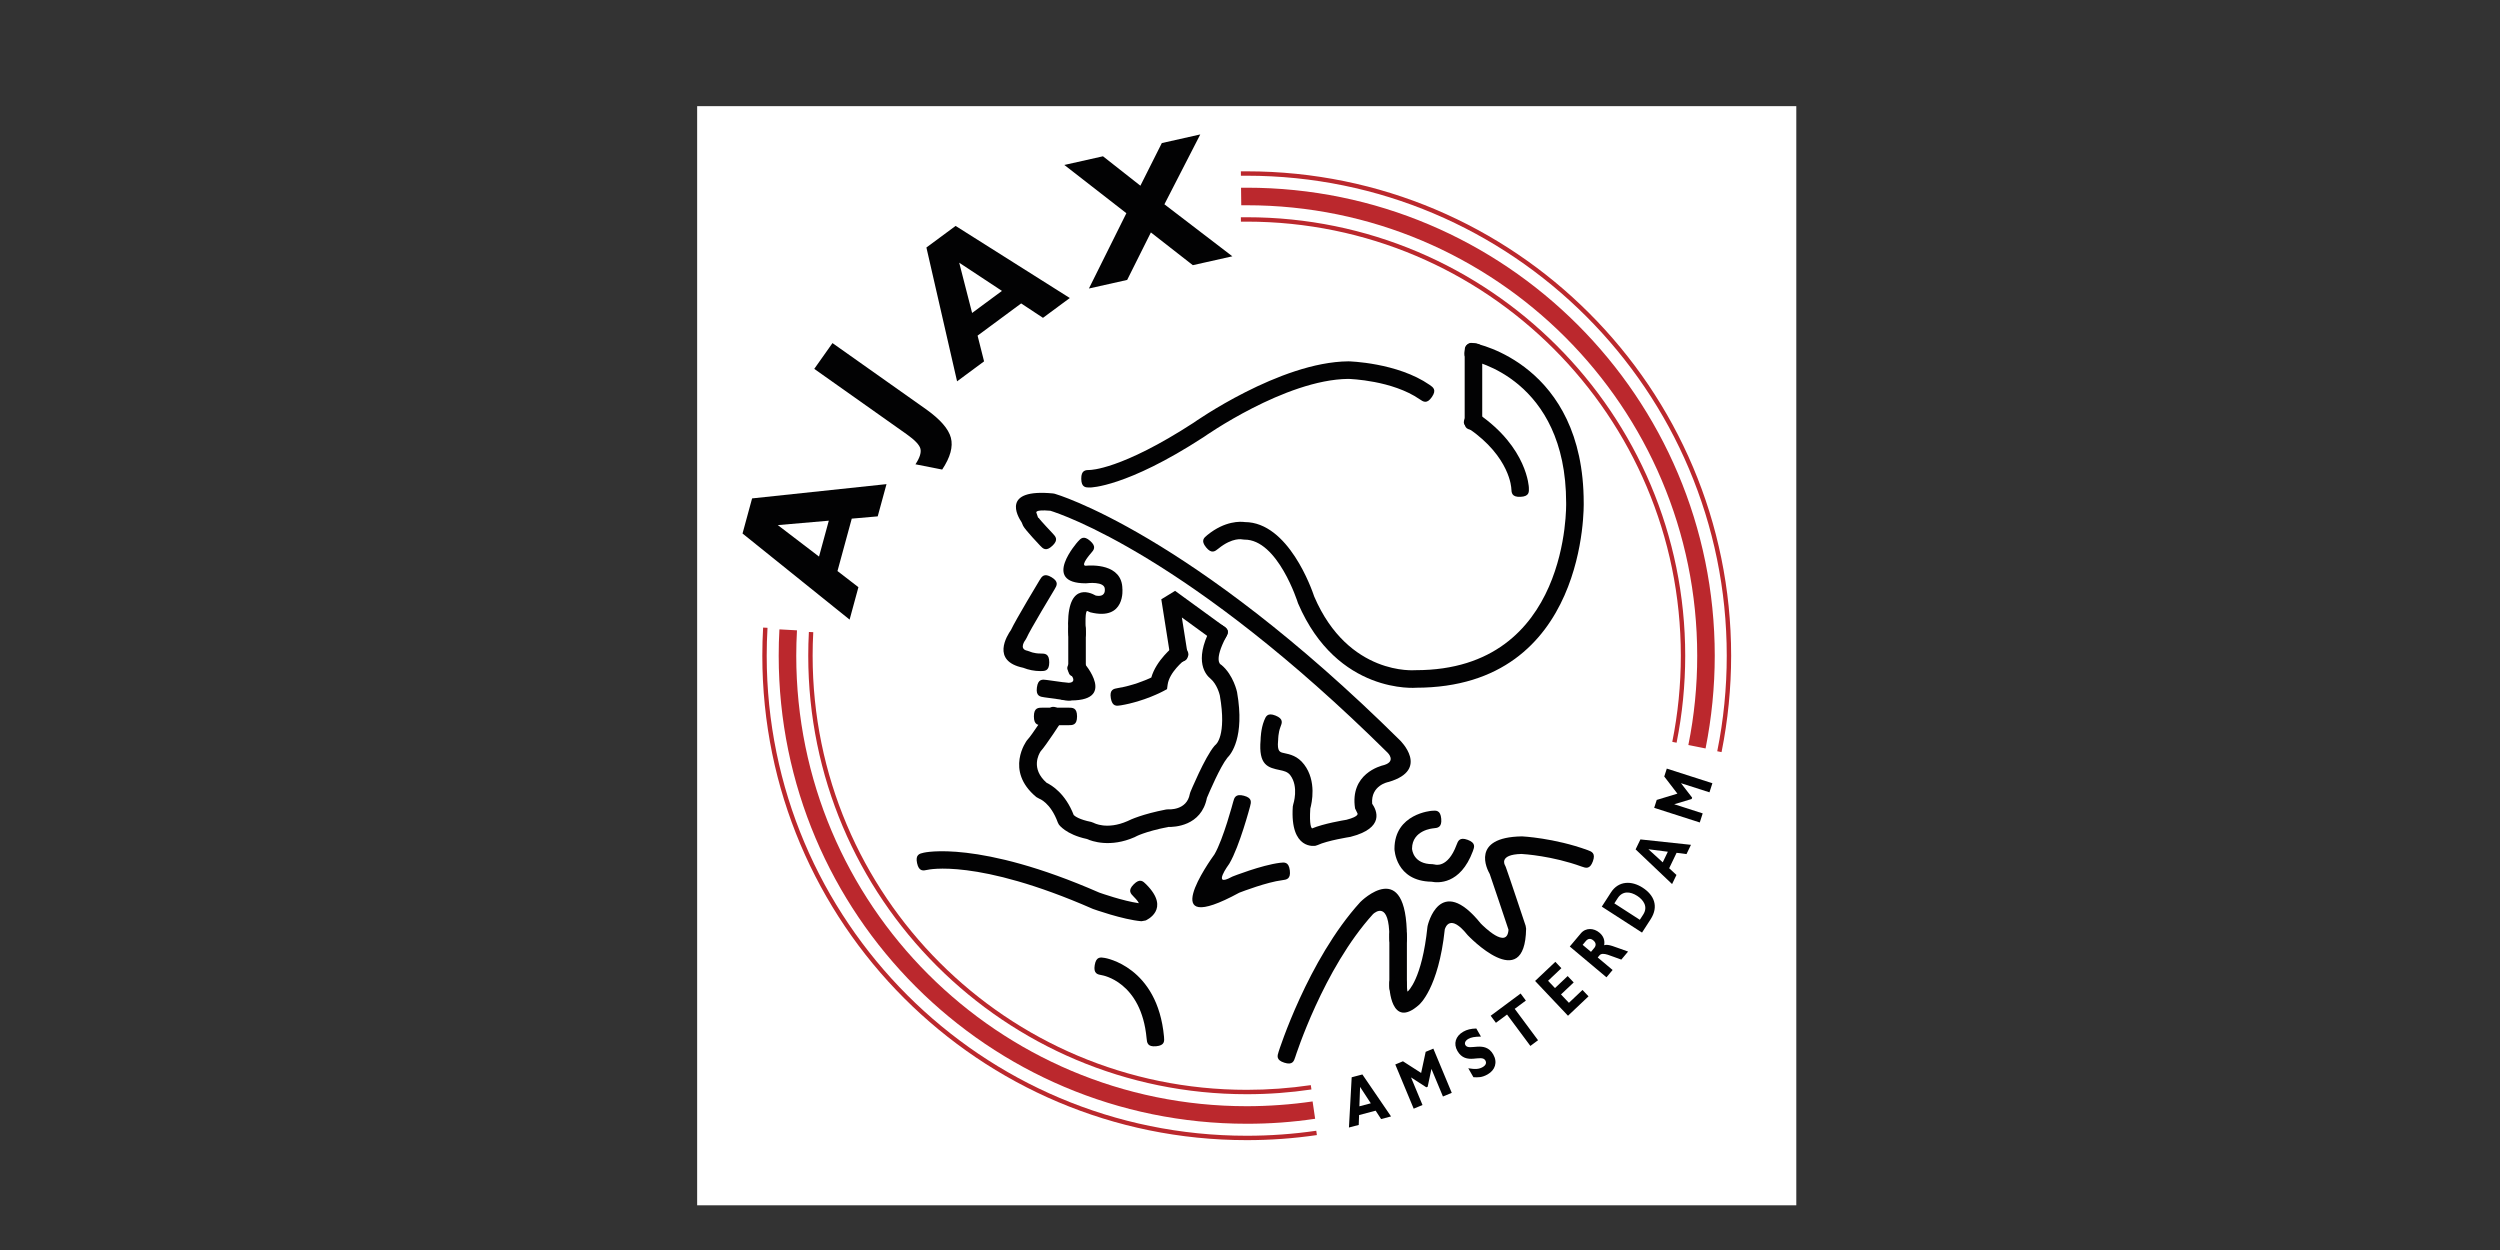 <svg xmlns="http://www.w3.org/2000/svg" xmlns:xlink="http://www.w3.org/1999/xlink" id="Laag_1" x="0px" y="0px" viewBox="0 0 400 200" style="enable-background:new 0 0 400 200;" xml:space="preserve"><rect x="0" y="0" width="400" height="200" fill="#333333" stroke="none"/><path style="fill-rule:evenodd;clip-rule:evenodd;fill:#FFFFFF;" d="M111.544,16.985h175.864v175.864H111.544V16.985z"></path><path style="fill-rule:evenodd;clip-rule:evenodd;fill:#FFFFFF;" d="M199.477,190.263c47.134,0,85.346-38.213,85.346-85.347  c0-47.135-38.213-85.346-85.346-85.346c-47.135,0-85.347,38.212-85.347,85.346S152.342,190.263,199.477,190.263L199.477,190.263z"></path><path style="fill:#BB282D;" d="M270.136,119.205c0.95-4.703,1.424-9.49,1.417-14.289c0-19.902-8.069-37.922-21.111-50.965  c-13.042-13.042-31.062-21.11-50.965-21.11c-0.287,0-0.579,0.002-0.876,0.005l-0.034-2.809c0.297-0.004,0.6-0.005,0.91-0.005  c20.679,0,39.4,8.383,52.95,21.933c13.552,13.552,21.934,32.273,21.934,52.951c-0.003,4.982-0.495,9.951-1.47,14.837  L270.136,119.205z"></path><path style="fill:#BB282D;" d="M267.565,118.697c0.455-2.262,0.797-4.545,1.025-6.841c0.226-2.274,0.342-4.59,0.342-6.939  c0-19.179-7.774-36.542-20.343-49.112c-12.568-12.569-29.932-20.343-49.112-20.343l-0.467,0.002  c-0.152,0.001-0.307,0.002-0.464,0.005l-0.008-0.703c0.314-0.004,0.627-0.006,0.941-0.006c19.372,0,36.913,7.853,49.607,20.548  c12.696,12.696,20.549,30.235,20.549,49.608c0,4.674-0.463,9.336-1.381,13.918L267.565,118.697L267.565,118.697z"></path><path style="fill:#BB282D;" d="M274.759,120.198c0.508-2.508,0.889-5.039,1.14-7.585c0.251-2.524,0.381-5.091,0.381-7.696  c0-21.208-8.598-40.409-22.495-54.308c-13.899-13.898-33.1-22.494-54.308-22.494l-0.467,0.001c-0.152,0.001-0.308,0.002-0.465,0.005  l-0.008-0.703l0.471-0.005l0.47-0.001c21.402,0,40.779,8.676,54.803,22.701c14.026,14.026,22.702,33.403,22.702,54.804  c-0.002,5.178-0.516,10.344-1.535,15.421L274.759,120.198L274.759,120.198z M127.516,100.853c-0.076,1.353-0.114,2.708-0.115,4.064  c0,19.903,8.067,37.923,21.11,50.965c13.043,13.044,31.063,21.111,50.966,21.111c1.749,0,3.514-0.066,5.296-0.196  c1.754-0.125,3.503-0.314,5.242-0.568l0.406,2.776c-1.843,0.271-3.662,0.473-5.451,0.602c-1.829,0.131-3.661,0.196-5.494,0.194  c-20.678,0-39.4-8.383-52.951-21.934c-13.551-13.55-21.933-32.271-21.933-52.95c-0.001-1.407,0.037-2.813,0.115-4.218  L127.516,100.853L127.516,100.853z"></path><path style="fill:#BB282D;" d="M130.123,101.149c-0.068,1.255-0.102,2.511-0.101,3.768c0,19.179,7.774,36.544,20.343,49.112  c12.569,12.568,29.933,20.343,49.112,20.343c3.431-0.001,6.858-0.251,10.252-0.75l0.101,0.693c-1.71,0.253-3.429,0.443-5.153,0.57  c-1.731,0.126-3.465,0.189-5.201,0.189c-19.372,0-36.913-7.853-49.608-20.549c-12.696-12.695-20.548-30.235-20.548-49.607  c-0.001-1.269,0.033-2.538,0.101-3.805L130.123,101.149L130.123,101.149z"></path><path style="fill:#BB282D;" d="M122.802,100.449c-0.084,1.488-0.127,2.978-0.128,4.468c0,21.208,8.596,40.409,22.495,54.308  c13.899,13.897,33.1,22.495,54.308,22.495c1.869,0,3.735-0.068,5.588-0.202c1.853-0.132,3.7-0.332,5.538-0.599l0.098,0.693  c-1.855,0.269-3.719,0.474-5.588,0.608c-1.876,0.135-3.756,0.202-5.637,0.202c-21.402,0-40.778-8.677-54.804-22.702  c-14.026-14.024-22.702-33.401-22.702-54.803c0-0.757,0.012-1.509,0.032-2.255c0.022-0.762,0.055-1.514,0.096-2.251L122.802,100.449  L122.802,100.449z"></path><path style="fill-rule:evenodd;clip-rule:evenodd;fill:#020203;" d="M219.329,176.529l-1.827,0.481l0.112-3.108L219.329,176.529  L219.329,176.529z M217.981,171.913l-1.712,0.451l-0.438,8.039l1.565-0.411l0.057-1.584l2.651-0.699l0.871,1.338l1.591-0.419  L217.981,171.913L217.981,171.913z M228.108,168.292l1.227-0.512l2.946,7.073l-1.41,0.589l-1.841-4.418l-0.602,2.855l-0.215,0.089  l-2.451-1.583l1.839,4.418l-1.41,0.587l-2.945-7.073l1.227-0.512l2.91,1.868L228.108,168.292z M236.954,165.852  c-1.017,0.016-1.572,0.114-2.025,0.374c-0.474,0.275-0.656,0.663-0.465,0.994c0.578,1.004,3.118-0.834,4.451,1.483  c0.734,1.276,0.303,2.509-0.882,3.19c-0.927,0.535-1.561,0.495-2.286,0.46l-0.823-1.431c1.128,0.194,1.723,0.148,2.307-0.187  c0.508-0.292,0.65-0.672,0.428-1.062c-0.629-1.09-3.102,0.864-4.474-1.522c-0.661-1.15-0.303-2.367,0.929-3.074  c0.591-0.34,1.219-0.494,2.096-0.518L236.954,165.852L236.954,165.852z M244.137,160.091l-1.782,1.324l3.732,5.022l-1.226,0.912  l-3.733-5.023l-1.78,1.324l-0.839-1.128l4.792-3.559L244.137,160.091L244.137,160.091z M254.164,159.413l-3.284,3.107l-5.264-5.567  l3.24-3.063l0.964,1.021l-2.129,2.014l1.105,1.167l2.031-1.921l0.964,1.021l-2.032,1.919l1.267,1.34l2.174-2.056L254.164,159.413  L254.164,159.413z M253.223,151.176l0.497-0.593c0.37-0.44,0.784-0.479,1.223-0.11c0.501,0.419,0.406,0.88,0.135,1.202l-0.52,0.62  L253.223,151.176L253.223,151.176z M251.165,151.443l5.87,4.925l0.982-1.171l-2.382-2.001l0.282-0.337  c0.533-0.632,1.816,0.127,3.493,0.679l1.082-1.288c-2.275-0.782-3.12-1.244-3.826-1.015c0.14-0.797-0.116-1.47-0.761-2.012  c-0.879-0.736-2.167-0.843-2.976,0.121L251.165,151.443L251.165,151.443z M258.295,144.538l0.531-0.823  c0.784-1.217,2.026-1.088,3.129-0.376c0.944,0.609,1.791,1.7,0.959,2.992l-0.542,0.838L258.295,144.538L258.295,144.538z   M256.287,145.06l6.437,4.154l1.374-2.129c1.326-2.055,0.572-3.867-1.279-5.061c-1.765-1.14-3.851-1.118-5.065,0.763L256.287,145.06  z M266.854,136.277l-0.817,1.7l-2.294-2.099L266.854,136.277L266.854,136.277z M262.466,134.306l-0.768,1.595l5.835,5.549  l0.701-1.458l-1.167-1.071l1.187-2.47l1.586,0.203l0.713-1.483L262.466,134.306L262.466,134.306z M266.28,124.24l0.408-1.265  l7.293,2.343l-0.467,1.454l-4.556-1.463l1.782,2.309l-0.071,0.223l-2.794,0.838l4.556,1.464l-0.467,1.454l-7.295-2.343l0.408-1.267  l3.307-1.004L266.28,124.24L266.28,124.24z M124.45,84.016l8.158-0.706l-1.565,5.743L124.45,84.016L124.45,84.016z M137.347,93.951  l-3.35-2.585l2.284-8.385l4.153-0.362l1.406-5.159l-21.505,2.283l-1.53,5.617l17.131,13.779L137.347,93.951L137.347,93.951z   M146.473,74.288c0.682-1.031,0.947-1.858,0.798-2.479c-0.149-0.621-0.89-1.402-2.222-2.344l-14.769-10.446l2.917-4.125  l14.912,10.545c2.309,1.634,3.653,3.167,4.031,4.599c0.377,1.433-0.087,3.129-1.391,5.092L146.473,74.288L146.473,74.288z   M153.473,42.031l6.839,4.513l-4.775,3.53L153.473,42.031L153.473,42.031z M157.451,57.818l-1.039-4.117l6.973-5.154l3.491,2.306  l4.29-3.171l-18.27-11.535l-4.671,3.453l4.906,21.412L157.451,57.818L157.451,57.818z M174.226,46.162l5.993-12.048l-9.926-7.72  l6.183-1.388l5.987,4.708l3.427-6.822l6.155-1.383l-5.74,11.179l10.871,8.321l-6.323,1.42l-6.711-5.239l-3.795,7.598L174.226,46.162  L174.226,46.162z"></path><path style="fill:#020203;" d="M176.77,153.27c0.024,0.004,8.436,1.342,9.471,12.607c0.064,0.699,0.129,1.397-1.265,1.524  c-1.393,0.127-1.457-0.572-1.521-1.273c-0.837-9.095-7.128-10.092-7.147-10.094c-0.692-0.118-1.384-0.235-1.153-1.616  C175.386,153.034,176.079,153.152,176.77,153.27L176.77,153.27z M147.808,136.428c0.025-0.005,8.723-2.083,28.065,6.383  c0.324,0.116,3.801,1.338,6.335,1.702c-0.056-0.17-0.25-0.479-0.81-1.039c-0.495-0.495-0.993-0.993,0-1.985s1.489-0.497,1.985,0  c4.041,4.04-0.07,5.781-0.082,5.786l-0.675,0.121c-2.961-0.246-7.72-1.955-7.735-1.96l-0.082-0.034  c-18.533-8.12-26.388-6.235-26.41-6.23c-0.685,0.15-1.371,0.299-1.668-1.071C146.436,136.729,147.122,136.58,147.808,136.428  L147.808,136.428z M200.012,129.03c-0.005,0.018-1.689,6.392-3.307,9.133l-0.077,0.116c-0.007,0.011-2.796,3.799,0.424,2.038  l0.171-0.082c0.014-0.005,4.593-1.816,7.585-2.188c0.697-0.088,1.391-0.174,1.563,1.219c0.17,1.393-0.527,1.479-1.223,1.567  c-2.445,0.307-6.328,1.793-6.865,1.999c-13.614,7.402-4.709-5.114-3.964-6.142c1.416-2.436,2.98-8.355,2.984-8.372  c0.181-0.679,0.361-1.358,1.716-1.002C200.373,127.671,200.194,128.35,200.012,129.03L200.012,129.03z M229.322,132.534  c-0.011,0-3.371,0.255-3.397,3.243c0.013,0.214,0.221,2.49,3.275,2.49l0.389,0.06c0.007,0.002,2.038,0.668,3.45-3.122  c0.245-0.658,0.488-1.315,1.8-0.828c1.312,0.488,1.068,1.148,0.821,1.806c-2.014,5.412-5.64,5.085-6.607,4.891  c-5.781-0.086-5.938-5.2-5.938-5.214v-0.048c0-5.64,5.949-6.085,5.964-6.085c0.699-0.062,1.399-0.127,1.52,1.279  C230.719,132.41,230.02,132.472,229.322,132.534L229.322,132.534z M204.581,168.266c0.013-0.043,4.655-14.685,13.051-23.92  l0.06-0.06c0.019-0.021,7.411-7.395,7.411,5.684c0,0.703,0,1.404-1.404,1.404c-1.404,0-1.404-0.703-1.404-1.404  c0-5.859-2.254-4.042-2.605-3.721c-7.978,8.787-12.431,22.83-12.446,22.871c-0.214,0.668-0.428,1.338-1.761,0.909  C204.152,169.603,204.365,168.935,204.581,168.266z M219.664,146.273l-0.019,0.019L219.664,146.273z"></path><path style="fill:#020203;" d="M225.104,149.971v7.723c0,0.703,0,1.404-1.404,1.404c-1.404,0-1.404-0.703-1.404-1.404v-7.723  c0-0.703,0-1.404,1.404-1.404C225.104,148.567,225.104,149.269,225.104,149.971z"></path><path style="fill:#020203;" d="M225.104,157.65c0,0.004,0.036,1.064,0.116,0.991l0.032-0.026c0.007-0.005,2.263-1.864,3.139-10.307  l0.028-0.17c0.005-0.025,1.92-8.523,8.5-0.383c0.432,0.442,4.232,4.239,4.441,1c-0.453-1.356-2.567-7.689-3.004-8.917  c-0.44-0.766-3.061-5.865,5.098-6.016h0.099c0.015,0.002,5.096,0.243,10.464,2.193c0.66,0.241,1.32,0.481,0.843,1.796  c-0.477,1.317-1.137,1.078-1.798,0.838c-4.692-1.705-9.191-1.993-9.628-2.017c-3.749,0.089-2.621,1.839-2.618,1.844l0.109,0.241  c0.398,1.057,3.169,9.382,3.177,9.406l0.077,0.467c-0.172,10.694-9.293,1.094-9.318,1.066l-0.084-0.093  c-2.723-3.388-3.498-1.256-3.612-0.858c-1.007,9.485-4.095,12.042-4.104,12.051l0.034-0.028c-4.601,4.141-4.799-2.967-4.801-2.986  c-0.023-0.703-0.047-1.404,1.358-1.447C225.058,156.247,225.08,156.949,225.104,157.65L225.104,157.65z M231.152,148.756v0.005  V148.756z M166.827,113.225h4.096c0.703,0,1.405,0,1.405,1.404c0,1.404-0.703,1.404-1.405,1.404h-4.096  c-0.702,0-1.404,0-1.404-1.404C165.423,113.225,166.126,113.225,166.827,113.225L166.827,113.225z"></path><path style="fill:#020203;" d="M169.874,115.392c-0.007,0.011-2.497,3.859-3.377,4.826c-0.288,0.438-1.619,2.769,0.968,5.033  c0.811,0.385,2.999,1.705,4.332,5.159c0.212,0.202,0.912,0.723,2.794,1.099l0.411,0.153c0.005,0.004,2.077,1.174,5.403-0.287  c0.473-0.241,2.368-1.116,6.169-1.855l0.351-0.028c0.008,0.002,2.966,0.246,3.445-2.464l0.088-0.29  c0.007-0.016,2.313-5.597,3.858-7.4l0.187-0.185c0.005-0.004,1.806-1.363,0.668-7.892c-0.063-0.267-0.464-1.808-1.515-2.696  l0.012,0.007c-0.656-0.52-2.737-2.703-0.001-7.927c0.326-0.622,0.651-1.244,1.897-0.597c1.245,0.647,0.919,1.269,0.594,1.89  c-1.957,3.735-0.886,4.347-0.883,4.348l0.192,0.137c1.891,1.6,2.454,4.277,2.455,4.284l0.011,0.056  c1.26,7.219-0.988,9.924-1.551,10.473c-1.144,1.411-2.931,5.605-3.275,6.426c-0.897,4.553-5.265,4.674-6.185,4.649  c-3.843,0.763-5.228,1.552-5.232,1.556l-0.137,0.071c-3.889,1.714-6.834,0.67-7.676,0.292c-3.344-0.713-4.448-2.286-4.451-2.292  l-0.171-0.328c-1.171-3.222-2.98-3.824-2.984-3.826l-0.455-0.253c-5.123-4.244-1.528-9.038-1.518-9.053l0.131-0.159  c0.609-0.609,3.088-4.441,3.096-4.451c0.382-0.588,0.765-1.178,1.939-0.415C170.638,114.217,170.256,114.804,169.874,115.392  L169.874,115.392z M195.177,111.281l0.004,0.018L195.177,111.281z M193.845,108.696l0.004,0.002L193.845,108.696z"></path><path style="fill:#020203;" d="M194.09,102.424l-4.992-3.63l0.877,5.558c0.11,0.692,0.219,1.387-1.162,1.6  c-1.383,0.214-1.492-0.479-1.601-1.172l-1.404-8.895l2.205-1.349l7.724,5.617c0.567,0.412,1.135,0.826,0.313,1.961  C195.226,103.251,194.657,102.837,194.09,102.424L194.09,102.424z"></path><path style="fill:#020203;" d="M189.455,105.669c-0.006,0.004-2.358,1.864-2.633,3.881l-0.097,0.711l-0.627,0.337  c-0.009,0.004-3.012,1.63-6.752,2.254c-0.692,0.114-1.385,0.23-1.616-1.151c-0.23-1.383,0.462-1.499,1.154-1.615  c2.372-0.394,4.388-1.24,5.325-1.681c0.784-2.773,3.515-4.937,3.524-4.943c0.553-0.432,1.107-0.864,1.968,0.238  C190.562,104.805,190.008,105.237,189.455,105.669L189.455,105.669z M168.731,94.289c-0.012,0.019-4.046,6.706-4.465,7.755  l-0.197,0.346c-0.004,0.004-1.147,1.459,0.325,1.734l0.368,0.121c0.001,0,0.639,0.319,1.714,0.319c0.703,0,1.404,0,1.404,1.405  c0,1.404-0.703,1.404-1.404,1.404c-0.949,0-1.889-0.18-2.77-0.531c-5.172-1.071-2.557-5.187-1.956-6.033  c0.773-1.663,4.566-7.95,4.578-7.969c0.362-0.601,0.724-1.202,1.925-0.479C169.454,93.086,169.093,93.688,168.731,94.289z   M163.513,106.758h-0.003H163.513z M174.545,88.525c-0.005,0.005-1.713,1.927-0.862,1.996c0.848-0.084,5.899-0.411,5.899,3.746  v-0.115c0.001,0.015,0.556,5.24-5.138,3.816l-0.466-0.209c-0.001-0.001-0.44-0.32-0.247,3.223c0.038,0.701,0.077,1.402-1.327,1.473  c-1.405,0.071-1.443-0.63-1.482-1.33c-0.439-8.059,3.355-6.431,4.404-5.834c1.582,0.304,1.447-0.907,1.447-0.91v-0.115  c0-1.319-2.865-0.949-2.872-0.948l-0.17,0.011c-7.228,0-1.298-6.642-1.282-6.661c0.466-0.526,0.932-1.05,1.98-0.123  C175.477,87.474,175.01,88,174.545,88.525z"></path><path style="fill:#020203;" d="M173.731,101.056v5.851c0,0.703,0,1.404-1.404,1.404c-1.405,0-1.405-0.703-1.405-1.404v-5.851  c0-0.703,0-1.405,1.405-1.405C173.731,99.651,173.731,100.353,173.731,101.056z"></path><path style="fill:#020203;" d="M173.381,105.985c0.016,0.018,5.695,6.454-2.753,6.071c-0.702-0.032-1.402-0.064-1.342-1.468  c0.06-1.404,0.761-1.374,1.462-1.342c1.85,0.084,0.528-1.415,0.525-1.419c-0.463-0.527-0.926-1.055,0.127-1.976  C172.455,104.93,172.918,105.458,173.381,105.985L173.381,105.985z"></path><path style="fill:#020203;" d="M170.502,112.039l-3.393-0.467c-0.695-0.096-1.391-0.193-1.204-1.58  c0.186-1.388,0.882-1.292,1.578-1.196l3.394,0.469c0.695,0.095,1.39,0.191,1.204,1.578  C171.894,112.231,171.198,112.135,170.502,112.039L170.502,112.039z M166.392,87.271c-0.006-0.007-2.36-2.476-2.694-3.143  c-0.092-0.183-0.173-0.373-0.24-0.567c-0.683-1.005-3.235-5.405,5.022-4.611l0.268,0.049c0.063,0.019,21.628,6.18,55.236,39.437  l-0.011-0.013c0.015,0.015,4.885,4.706-1.752,6.679l-0.109,0.026c-0.009,0.002-2.81,0.531-2.566,3.468  c0.738,1.06,2.062,3.883-3.459,5.298l-0.116,0.021c-0.011,0.002-3.58,0.563-5.138,1.29l-0.351,0.116  c-0.013,0.002-4.107,0.798-3.635-6.274l0.071-0.346c0.002-0.007,0.937-2.814-0.483-4.68c-0.417-0.547-1.057-0.682-1.623-0.802  c-1.922-0.404-3.477-0.733-3.115-4.854c0.002-0.125,0.023-1.713,0.572-3.087c0.262-0.652,0.522-1.305,1.823-0.784  c1.299,0.522,1.039,1.174,0.779,1.825c-0.363,0.911-0.365,2.051-0.365,2.055l-0.011,0.132c-0.166,1.75,0.305,1.848,0.888,1.971  c1.051,0.221,2.234,0.473,3.281,1.844c2.017,2.648,1.23,6.157,0.983,7.046c-0.166,2.65,0.155,3.1,0.294,3.175  c1.849-0.768,4.966-1.294,5.492-1.379c2.213-0.574,1.746-1.062,1.744-1.064l-0.367-0.752c-0.85-5.526,4.034-6.807,4.663-6.948  c1.958-0.609,0.551-1.965,0.546-1.969l-0.011-0.011c-31.727-31.392-52.249-38.175-53.945-38.699c-2.704-0.24-2.227,0.349-2.226,0.35  l0.286,0.845c0,0,0-0.212,0.085-0.04c0.134,0.268,2.216,2.468,2.222,2.473c0.481,0.512,0.963,1.023-0.057,1.983  C167.354,88.292,166.873,87.782,166.392,87.271z M163.318,82.918C163.318,82.918,163.317,82.917,163.318,82.918z M174.388,75.193  c0.015,0,4.958,0.003,16.632-7.581l-0.044,0.027c0.039-0.028,13.789-9.733,24.756-9.824h0.048c0.023,0,7.778,0.184,12.957,3.763  c0.578,0.399,1.155,0.798,0.36,1.95c-0.795,1.151-1.372,0.753-1.95,0.354c-4.369-3.019-11.096-3.248-11.429-3.258  c-10.092,0.105-23.092,9.281-23.129,9.308l-0.044,0.027c-12.374,8.039-18.108,8.042-18.124,8.042  c-0.702,0.009-1.404,0.018-1.421-1.387C172.984,75.211,173.687,75.202,174.388,75.193L174.388,75.193z M241.81,78.155  c0-0.015-0.151-5.018-6.846-9.616c-0.579-0.398-1.157-0.795-0.367-1.952c0.79-1.158,1.369-0.76,1.948-0.362  c7.873,5.408,8.074,11.781,8.074,11.8c0.034,0.701,0.068,1.402-1.337,1.468C241.878,79.557,241.843,78.856,241.81,78.155  L241.81,78.155z"></path><path style="fill:#020203;" d="M234.349,67.382V56.323c0-0.703,0-1.404,1.404-1.404s1.404,0.703,1.404,1.404v11.059  c0,0.703,0,1.404-1.404,1.404S234.349,68.084,234.349,67.382z"></path><path style="fill:#020203;" d="M236.032,54.952c0.05,0.01,17.361,3.288,17.361,25.507v-0.016c0.002,0.085,0.74,29.594-26.856,29.594  h0.103c-0.036,0.002-12.663,1.139-18.946-13.489l-0.045-0.127c-0.009-0.028-3.206-10.156-8.567-10.082l-0.313-0.034  c-0.005,0-1.551-0.377-3.824,1.471c-0.545,0.442-1.089,0.885-1.973-0.201s-0.339-1.529,0.207-1.972  c2.846-2.312,5.32-2.167,5.999-2.072c6.968,0.037,10.709,10.743,11.102,11.926c5.481,12.735,16.122,11.772,16.152,11.77h0.105  c24.714,0,24.049-26.677,24.047-26.753v-0.016c0-19.909-15.069-22.756-15.112-22.765c-0.688-0.14-1.374-0.282-1.094-1.653  S235.344,54.81,236.032,54.952L236.032,54.952z M210.314,95.551l0.004,0.015L210.314,95.551z"></path></svg>